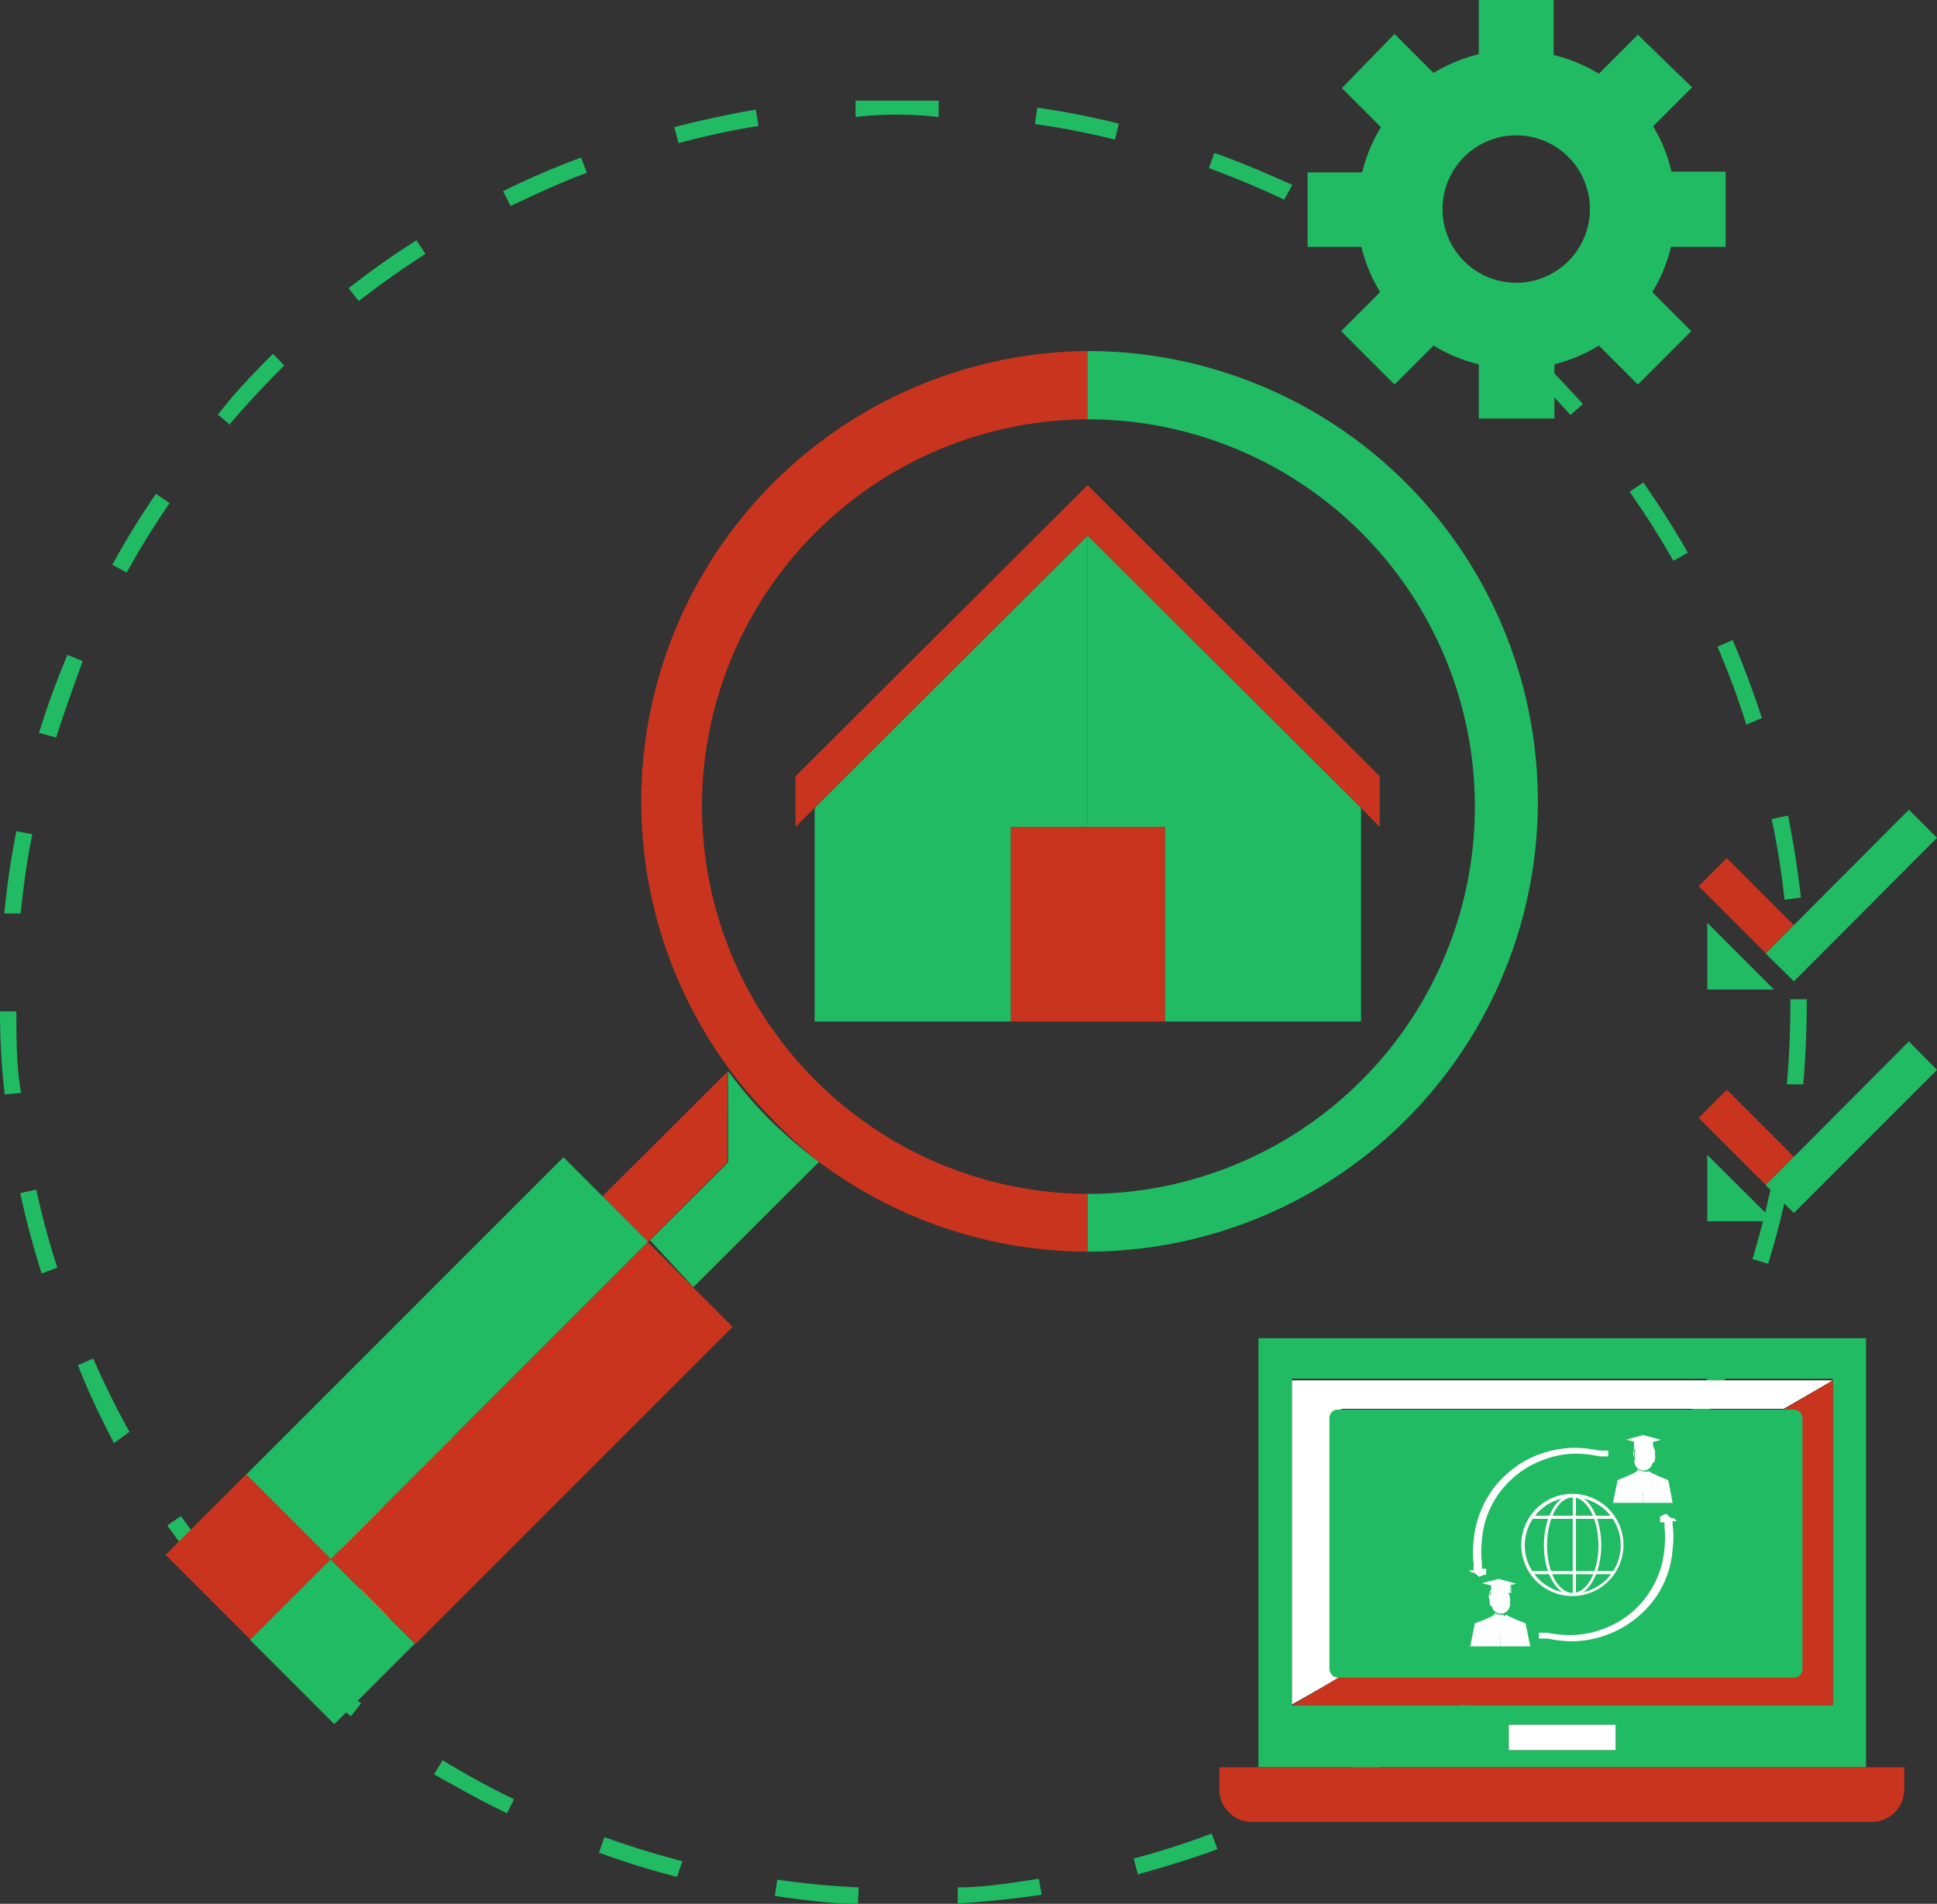 <svg xmlns="http://www.w3.org/2000/svg" viewBox="0 0 49.67 48.81"><rect x="0" y="0" width="49.67" height="48.81" fill="#333333" stroke="none"/><defs><style>.cls-1{fill:#21bb63;}.cls-2{fill:#0086bf;}.cls-3{fill:#3c3c3b;}.cls-4{fill:#ffa466;}.cls-5{fill:#ff6800;}.cls-6{fill:#c9341e;}.cls-7{fill:#bdbf84;}.cls-8{fill:#fff;}.cls-9{fill:#1e1e1e;}</style></defs><g id="Layer_2" data-name="Layer 2"><g id="Layer_1-2" data-name="Layer 1"><path class="cls-1" d="M22,48.81c-.71,0-1.42-.1-2.13-.2l.06-.42a20.82,20.82,0,0,0,2.09.2Zm2.56,0,0-.42c.7,0,1.39-.12,2.08-.22l.07.41C26,48.68,25.28,48.76,24.58,48.8Zm-7.2-.69a20.65,20.65,0,0,1-2-.62l.14-.4c.65.24,1.33.44,2,.62Zm11.82-.06-.11-.41a20,20,0,0,0,2-.64l.15.4C30.57,47.65,29.88,47.86,29.2,48.05ZM13,46.49c-.64-.31-1.27-.66-1.87-1l.22-.36c.59.36,1.21.7,1.83,1Zm20.59-.11L33.39,46c.62-.31,1.23-.66,1.82-1l.22.36C34.83,45.71,34.21,46.06,33.58,46.38ZM9,44a21.24,21.24,0,0,1-1.63-1.38l.29-.3c.51.47,1.05.93,1.6,1.35Zm28.52-.15-.27-.33c.55-.44,1.08-.9,1.58-1.38l.3.31C38.62,43,38.08,43.42,37.53,43.86ZM5.61,40.79c-.46-.54-.91-1.1-1.32-1.68l.35-.24c.4.56.84,1.12,1.29,1.65Zm35.28-.19-.32-.28c.45-.53.87-1.09,1.27-1.66l.35.24C41.78,39.48,41.35,40.05,40.89,40.6ZM2.92,37C2.58,36.33,2.26,35.69,2,35l.39-.17c.28.64.59,1.27.93,1.88Zm40.61-.22-.37-.21c.33-.61.64-1.24.92-1.88l.38.17A21.17,21.17,0,0,1,43.53,36.73ZM1.07,32.65a20.83,20.83,0,0,1-.55-2.06l.41-.09c.15.68.33,1.36.54,2Zm44.27-.25-.4-.12c.2-.67.37-1.35.51-2l.41.08A20.88,20.88,0,0,1,45.34,32.4ZM.12,28.06Q0,27,0,25.93H.42c0,.7,0,1.4.12,2.09Zm46.12-.26-.42,0c.06-.68.09-1.39.09-2.09v-.09h.42v.09Q46.33,26.75,46.24,27.8ZM.53,23.42l-.42,0a21,21,0,0,1,.31-2.11l.41.08C.7,22,.6,22.73.53,23.42Zm45.23-.35A20.09,20.09,0,0,0,45.43,21l.42-.09c.14.69.25,1.4.33,2.1ZM1.44,18.91,1,18.79a21,21,0,0,1,.73-2l.39.16C1.89,17.59,1.65,18.25,1.44,18.91Zm43.34-.33a20.18,20.18,0,0,0-.74-2l.39-.17c.28.65.53,1.33.75,2ZM3.25,14.68l-.37-.2A21.14,21.14,0,0,1,4,12.66l.35.24A20.26,20.26,0,0,0,3.25,14.68Zm39.66-.3c-.34-.6-.72-1.2-1.12-1.77l.35-.24c.4.58.79,1.18,1.14,1.8Zm-37-3.48-.32-.27C6,10.09,6.5,9.57,7,9.07l.29.3C6.8,9.86,6.32,10.37,5.87,10.9Zm34.36-.26c-.46-.52-.94-1-1.45-1.51l.29-.3c.51.48,1,1,1.48,1.53ZM9.2,7.72l-.26-.33a21,21,0,0,1,1.74-1.23l.23.35C10.32,6.89,9.75,7.29,9.2,7.72Zm27.66-.21a20.29,20.29,0,0,0-1.73-1.18L35.36,6c.6.37,1.19.78,1.76,1.2ZM13.09,5.28,12.9,4.9a21.18,21.18,0,0,1,2-.86l.15.39C14.36,4.68,13.71,5,13.09,5.28Zm19.84-.16c-.63-.3-1.28-.57-1.93-.81l.14-.39c.67.24,1.33.52,2,.82ZM17.4,3.67l-.11-.41c.69-.18,1.39-.33,2.09-.45l.07.42A20.19,20.19,0,0,0,17.4,3.67Zm11.19-.09a20.06,20.06,0,0,0-2.05-.4l.06-.42a20.86,20.86,0,0,1,2.09.41ZM21.94,3l0-.42c.71,0,1.43,0,2.13,0v.42C23.35,2.92,22.64,2.92,21.94,3Z"/><polygon class="cls-2" points="7.44 39.66 6.87 39.09 6.87 39.66 7.44 39.66"/><path class="cls-2" d="M11,39.66h1.93v-.6l.81-.15-2.46-2.45a1.85,1.85,0,0,1,.44,1.21A5.64,5.64,0,0,1,11,39.66Z"/><path class="cls-2" d="M10.75,37.65a.94.94,0,0,0-.92-.94h0a.95.95,0,0,0,0,1.89h0A.93.93,0,0,0,10.75,37.65Z"/><path class="cls-3" d="M6.87,39.82h0v.43H9l-.31-.59H6.87Z"/><path class="cls-3" d="M8.38,41a.65.65,0,1,0,.65.64A.64.64,0,0,0,8.38,41Z"/><path class="cls-4" d="M9.83,41.72h0V38.59h0a.95.95,0,0,1,0-1.89h0v-.94h0a1.91,1.91,0,0,0-1.91,1.9,5.76,5.76,0,0,0,.73,2l.31.59C9.41,41.06,9.83,41.72,9.83,41.72Z"/><path class="cls-5" d="M10.75,37.65a.93.93,0,0,1-.92.94v3.13s.43-.68.87-1.47l.31-.59a5.64,5.64,0,0,0,.72-2,1.85,1.85,0,0,0-.44-1.21l-.24-.25a1.94,1.94,0,0,0-1.22-.44v.94A.94.94,0,0,1,10.75,37.65Z"/><path class="cls-5" d="M11.05,36.21l.24.25A1.42,1.42,0,0,0,11.05,36.21Z"/><polygon class="cls-6" points="18.66 27.47 15.45 30.67 16.62 31.84 18.65 29.8 18.66 27.47"/><path class="cls-1" d="M18.67,27.46h0V29.8l-2,2L17.78,33,21,29.79a12.64,12.64,0,0,1-1.26-1.08A11.41,11.41,0,0,1,18.67,27.46Z"/><polygon class="cls-1" points="14.45 29.67 6.31 37.81 8.48 39.98 16.62 31.84 15.45 30.67 14.45 29.67"/><rect class="cls-6" x="7.88" y="35.46" width="11.5" height="3.07" transform="translate(-22.16 20.47) rotate(-44.99)"/><rect class="cls-1" x="7.07" y="40.56" width="2.92" height="3.06" transform="translate(-27.27 18.36) rotate(-45)"/><rect class="cls-6" x="4.91" y="38.39" width="2.92" height="3.07" transform="translate(-26.37 16.19) rotate(-45)"/><path class="cls-6" d="M18,20.68a9.93,9.93,0,0,1,9.93-9.93V9a11.55,11.55,0,0,0-8.15,19.67A12.64,12.64,0,0,0,21,29.79a11.55,11.55,0,0,0,6.89,2.3V30.61A9.94,9.94,0,0,1,18,20.68Z"/><path class="cls-1" d="M27.89,10.75a9.93,9.93,0,1,1,0,19.86v1.48A11.53,11.53,0,1,0,27.89,9Z"/><polygon class="cls-1" points="27.89 21.2 27.89 13.73 20.89 20.71 20.89 26.19 25.92 26.19 25.92 21.2 27.89 21.2"/><polygon class="cls-1" points="27.89 21.2 29.87 21.2 29.87 26.19 34.9 26.19 34.9 20.71 27.89 13.73 27.89 21.2"/><polygon class="cls-6" points="20.4 19.9 20.4 21.2 20.89 20.71 27.89 13.73 34.9 20.71 35.38 21.2 35.38 19.9 27.89 12.44 27.89 12.44 20.4 19.9"/><polygon class="cls-6" points="27.89 21.2 25.92 21.2 25.92 26.19 27.89 26.19 29.87 26.19 29.87 21.2 27.89 21.2"/><polygon class="cls-1" points="43.78 23.66 43.78 25.37 45.49 25.37 43.78 23.66"/><polygon class="cls-6" points="44.28 22 44.14 22.14 44.3 22.3 44.14 22.14 43.56 22.72 45.28 24.44 46 23.72 44.28 22"/><rect class="cls-7" x="45.85" y="24.8" width="1.02" transform="translate(-3.96 40.04) rotate(-45)"/><polygon class="cls-1" points="49.67 21.48 48.95 20.76 48.43 21.28 48.64 21.49 48.43 21.28 46 23.72 45.28 24.44 45.27 24.44 46 25.16 46 25.16 46.72 24.44 49.67 21.48"/><polygon class="cls-1" points="43.78 29.61 43.78 31.31 45.49 31.31 43.78 29.61"/><polygon class="cls-6" points="44.28 27.94 44.14 28.08 44.47 28.41 44.14 28.08 43.56 28.66 45.28 30.38 46 29.66 44.28 27.94"/><rect class="cls-7" x="45.85" y="30.74" width="1.02" transform="translate(-8.16 41.79) rotate(-45.01)"/><polygon class="cls-1" points="49.67 27.43 48.95 26.7 46 29.66 45.28 30.38 45.27 30.38 46 31.1 46 31.1 46.72 30.38 49.67 27.43"/><path class="cls-1" d="M44.25,6.33V4.4H42.86a3.82,3.82,0,0,0-.47-1.16l1-1L42,.89l-1,1a4.07,4.07,0,0,0-1.16-.48V0H37.92V1.39a4.07,4.07,0,0,0-1.16.48l-1-1L34.41,2.26l1,1a4.11,4.11,0,0,0-.48,1.16H33.53V6.33h1.38a4.11,4.11,0,0,0,.48,1.16l-1,1,1.37,1.37,1-1a4.07,4.07,0,0,0,1.16.48v1.39h1.94V9.34A4.07,4.07,0,0,0,41,8.86l1,1,1.37-1.37-1-1a4.11,4.11,0,0,0,.48-1.16Zm-5.36.92a1.89,1.89,0,1,1,1.88-1.89A1.89,1.89,0,0,1,38.89,7.25Z"/><path class="cls-1" d="M32.27,45.31H47.85v-11H32.27Zm9.16-.44H38.69v-.65h2.74Zm-8.3-1.17V35.35H47v8.37H33.13Z"/><path class="cls-8" d="M34.13,42.64V36.46a.34.34,0,0,1,.34-.34H45.74L47,35.39v0H33.13V43.7L34.36,43A.35.35,0,0,1,34.13,42.64Z"/><path class="cls-6" d="M47,35.39l-1.25.74a.35.35,0,0,1,.24.33v6.18a.34.34,0,0,1-.34.34H34.47l-.1,0h0l-1.23.74v0H47Z"/><path class="cls-6" d="M32.27,45.31h-1v.58a.78.78,0,0,0,.22.55l.05.05a.8.8,0,0,0,.56.22H48a.83.83,0,0,0,.83-.82v-.58H32.27Z"/><path class="cls-9" d="M31.53,46.49l-.05-.05Z"/><rect class="cls-8" x="38.69" y="44.22" width="2.74" height="0.65"/><rect class="cls-1" x="34.09" y="36.14" width="12.13" height="6.87" rx="0.21"/><path class="cls-8" d="M42.72,38.81l.13.11.07,0L43,39l-.11,0v0s0,.06,0,.1a2.37,2.37,0,0,1,0,.62,2.46,2.46,0,0,1-.82,1.67,2.67,2.67,0,0,1-1.75.69,3.06,3.06,0,0,1-.63-.07l-.17,0-.06,0,0-.15.05,0,.17,0a2.82,2.82,0,0,0,.59.06,2.34,2.34,0,0,0,.82-.15,2.39,2.39,0,0,0,.82-.49,2.45,2.45,0,0,0,.56-.77,2.38,2.38,0,0,0,.21-.8,2.65,2.65,0,0,0,0-.59.29.29,0,0,0,0-.09v0l-.11,0,0-.08s0,0,0-.07Z"/><path class="cls-8" d="M37.94,40.43l-.14-.11-.06,0-.07-.06.12,0a.61.61,0,0,1,0-.15,2.3,2.3,0,0,1,0-.62,2.51,2.51,0,0,1,.23-.86,2.38,2.38,0,0,1,.6-.82,2.46,2.46,0,0,1,.87-.53,2.7,2.7,0,0,1,.88-.16,3.17,3.17,0,0,1,.64.07l.17,0,.06,0,0,.15-.06,0-.16,0a2.82,2.82,0,0,0-.6-.07,2.34,2.34,0,0,0-.82.15,2.39,2.39,0,0,0-.82.49,2.35,2.35,0,0,0-.78,1.58,2.65,2.65,0,0,0,0,.59l0,.14.11,0,0,.08,0,.07S38,40.38,37.94,40.43Z"/><path class="cls-8" d="M40.33,40.92a1.31,1.31,0,1,1,1.3-1.3A1.31,1.31,0,0,1,40.33,40.92Zm0-2.53a1.23,1.23,0,1,0,1.23,1.23A1.23,1.23,0,0,0,40.33,38.39Z"/><path class="cls-8" d="M40.33,40.91c-.41,0-.74-.58-.74-1.29s.33-1.3.74-1.3.73.58.73,1.3S40.73,40.91,40.33,40.91Zm0-2.52c-.37,0-.66.55-.66,1.23s.29,1.22.66,1.22.66-.55.66-1.22S40.69,38.39,40.33,38.39Z"/><path class="cls-8" d="M39.06,39.62h0Z"/><path class="cls-8" d="M41.59,39.65H39.06s0,0,0,0a0,0,0,0,1,0,0h2.53s0,0,0,0S41.62,39.65,41.59,39.65Z"/><path class="cls-8" d="M39.28,38.9h0Z"/><path class="cls-8" d="M41.37,38.94H39.28a0,0,0,0,1,0-.08h2.09a0,0,0,0,1,0,.08Z"/><path class="cls-8" d="M39.28,40.32h0Z"/><path class="cls-8" d="M41.37,40.36H39.28a0,0,0,0,1,0-.08h2.09a0,0,0,0,1,0,.08Z"/><path class="cls-8" d="M40.33,38.35v0Z"/><path class="cls-8" d="M40.33,40.92a0,0,0,0,1,0,0V38.35a0,0,0,1,1,.08,0v2.53A0,0,0,0,1,40.33,40.92Z"/><polygon class="cls-8" points="38.33 41.34 38.33 41.64 38.61 41.64 38.61 41.52 38.56 41.57 38.33 41.34"/><path class="cls-8" d="M38.48,41.4a.2.2,0,0,1-.15-.06h0l.23.23,0,0v-.17A.21.21,0,0,1,38.48,41.4Z"/><polygon class="cls-8" points="38.31 41.4 38.47 41.49 38.63 41.4 38.77 41.49 38.47 41.88 38.19 41.48 38.31 41.4"/><path class="cls-8" d="M38.71,41.19h0a.23.23,0,0,1-.45,0h0s-.06,0-.06-.1V41h0s0,0,0,0h0v0a.09.09,0,0,1,0,0,.26.26,0,0,1,.26-.28.27.27,0,0,1,.26.28s0,0,0,0v0h0l0,0h0s0,0,0,.1S38.73,41.19,38.71,41.19Z"/><path class="cls-8" d="M38.47,40.84l.12,0s.07,0,.09.08,0,.15,0,.12,0-.2,0-.2a.23.23,0,0,0-.17-.16c-.13,0-.27,0-.31.15a.24.24,0,0,0,0,.21s0,0,0-.1,0-.12.08-.11Z"/><polygon class="cls-8" points="38.55 41.48 38.47 41.48 38.47 41.94 38.48 41.94 38.55 41.83 38.51 41.57 38.55 41.48"/><polygon class="cls-8" points="38.47 41.48 38.47 41.48 38.47 41.48 38.4 41.48 38.44 41.57 38.4 41.83 38.47 41.94 38.47 41.94 38.47 41.48 38.47 41.48"/><polygon class="cls-8" points="38.47 42.21 38.47 41.88 38.72 41.46 39.12 41.62 39.24 42.21 38.47 42.21"/><polygon class="cls-8" points="38.47 42.21 38.47 41.88 38.23 41.46 37.82 41.62 37.7 42.21 38.47 42.21"/><polygon class="cls-8" points="38.81 41.49 38.72 41.46 38.47 41.88 38.66 41.74 38.65 41.67 38.72 41.67 38.81 41.49"/><polygon class="cls-8" points="38.13 41.49 38.23 41.46 38.47 41.88 38.29 41.74 38.29 41.67 38.22 41.67 38.13 41.49"/><path class="cls-8" d="M38.72,40.8a.66.66,0,0,1-.48,0v-.23h.48Z"/><path class="cls-8" d="M38.92,40.59l-.44.12h0L38,40.59a0,0,0,0,1,0,0l.43-.11h0l.44.12A0,0,0,0,1,38.92,40.59Z"/><path class="cls-8" d="M38.73,40.81h0a0,0,0,0,1,0,0v-.15l-.24-.07h0l.26.07v.16Z"/><path class="cls-8" d="M38.77,40.84h-.09v-.07a0,0,0,0,1,0,0h0a0,0,0,0,1,0,0Z"/><polygon class="cls-8" points="41.99 37.66 41.99 37.97 42.27 37.97 42.27 37.84 42.22 37.89 41.99 37.66"/><path class="cls-8" d="M42.13,37.72a.2.2,0,0,1-.14-.06h0l.23.23.05,0v-.17A.19.19,0,0,1,42.13,37.72Z"/><polygon class="cls-8" points="41.97 37.72 42.13 37.81 42.29 37.72 42.43 37.82 42.13 38.2 41.84 37.81 41.97 37.72"/><path class="cls-8" d="M42.37,37.52h0a.23.23,0,0,1-.45,0h0a.14.14,0,0,1,0-.11c0-.06,0-.09,0-.1h0l0,0v0s0,0,0-.06a.27.27,0,0,1,.26-.27.26.26,0,0,1,.26.27v.06l0,0h0a.29.29,0,0,1,0,.1A.14.14,0,0,1,42.37,37.52Z"/><path class="cls-8" d="M42.13,37.16a.22.22,0,0,0,.12,0s.07,0,.08.08,0,.16.05.13,0-.21,0-.21a.21.21,0,0,0-.17-.15c-.13,0-.27,0-.31.14s0,.2,0,.22,0,0,0-.11,0-.11.08-.1A.71.71,0,0,0,42.13,37.16Z"/><polygon class="cls-8" points="42.21 37.81 42.13 37.8 42.13 38.27 42.13 38.27 42.21 38.16 42.16 37.89 42.21 37.81"/><polygon class="cls-8" points="42.13 37.8 42.13 37.8 42.13 37.8 42.06 37.81 42.1 37.89 42.06 38.16 42.13 38.27 42.13 38.27 42.13 37.8 42.13 37.8"/><polygon class="cls-8" points="42.13 38.53 42.13 38.2 42.37 37.78 42.78 37.95 42.89 38.53 42.13 38.53"/><polygon class="cls-8" points="42.13 38.53 42.13 38.2 41.88 37.78 41.48 37.95 41.36 38.53 42.13 38.53"/><polygon class="cls-8" points="42.47 37.82 42.37 37.78 42.13 38.2 42.31 38.06 42.31 37.99 42.38 37.99 42.47 37.82"/><polygon class="cls-8" points="41.79 37.82 41.88 37.78 42.13 38.2 41.94 38.06 41.95 37.99 41.88 37.99 41.79 37.82"/><path class="cls-8" d="M42.38,37.13a.79.79,0,0,1-.48,0V36.9h.48Z"/><path class="cls-8" d="M42.58,36.92l-.44.11h0l-.44-.12s0,0,0,0l.43-.12h0l.44.12A0,0,0,0,1,42.58,36.92Z"/><path class="cls-8" d="M42.39,37.13h0s0,0,0,0V37l-.24-.06h0l.25.07v.16Z"/><path class="cls-8" d="M42.43,37.17h-.09V37.1a0,0,0,0,1,0-.05h0a0,0,0,0,1,0,.05Z"/></g></g></svg>